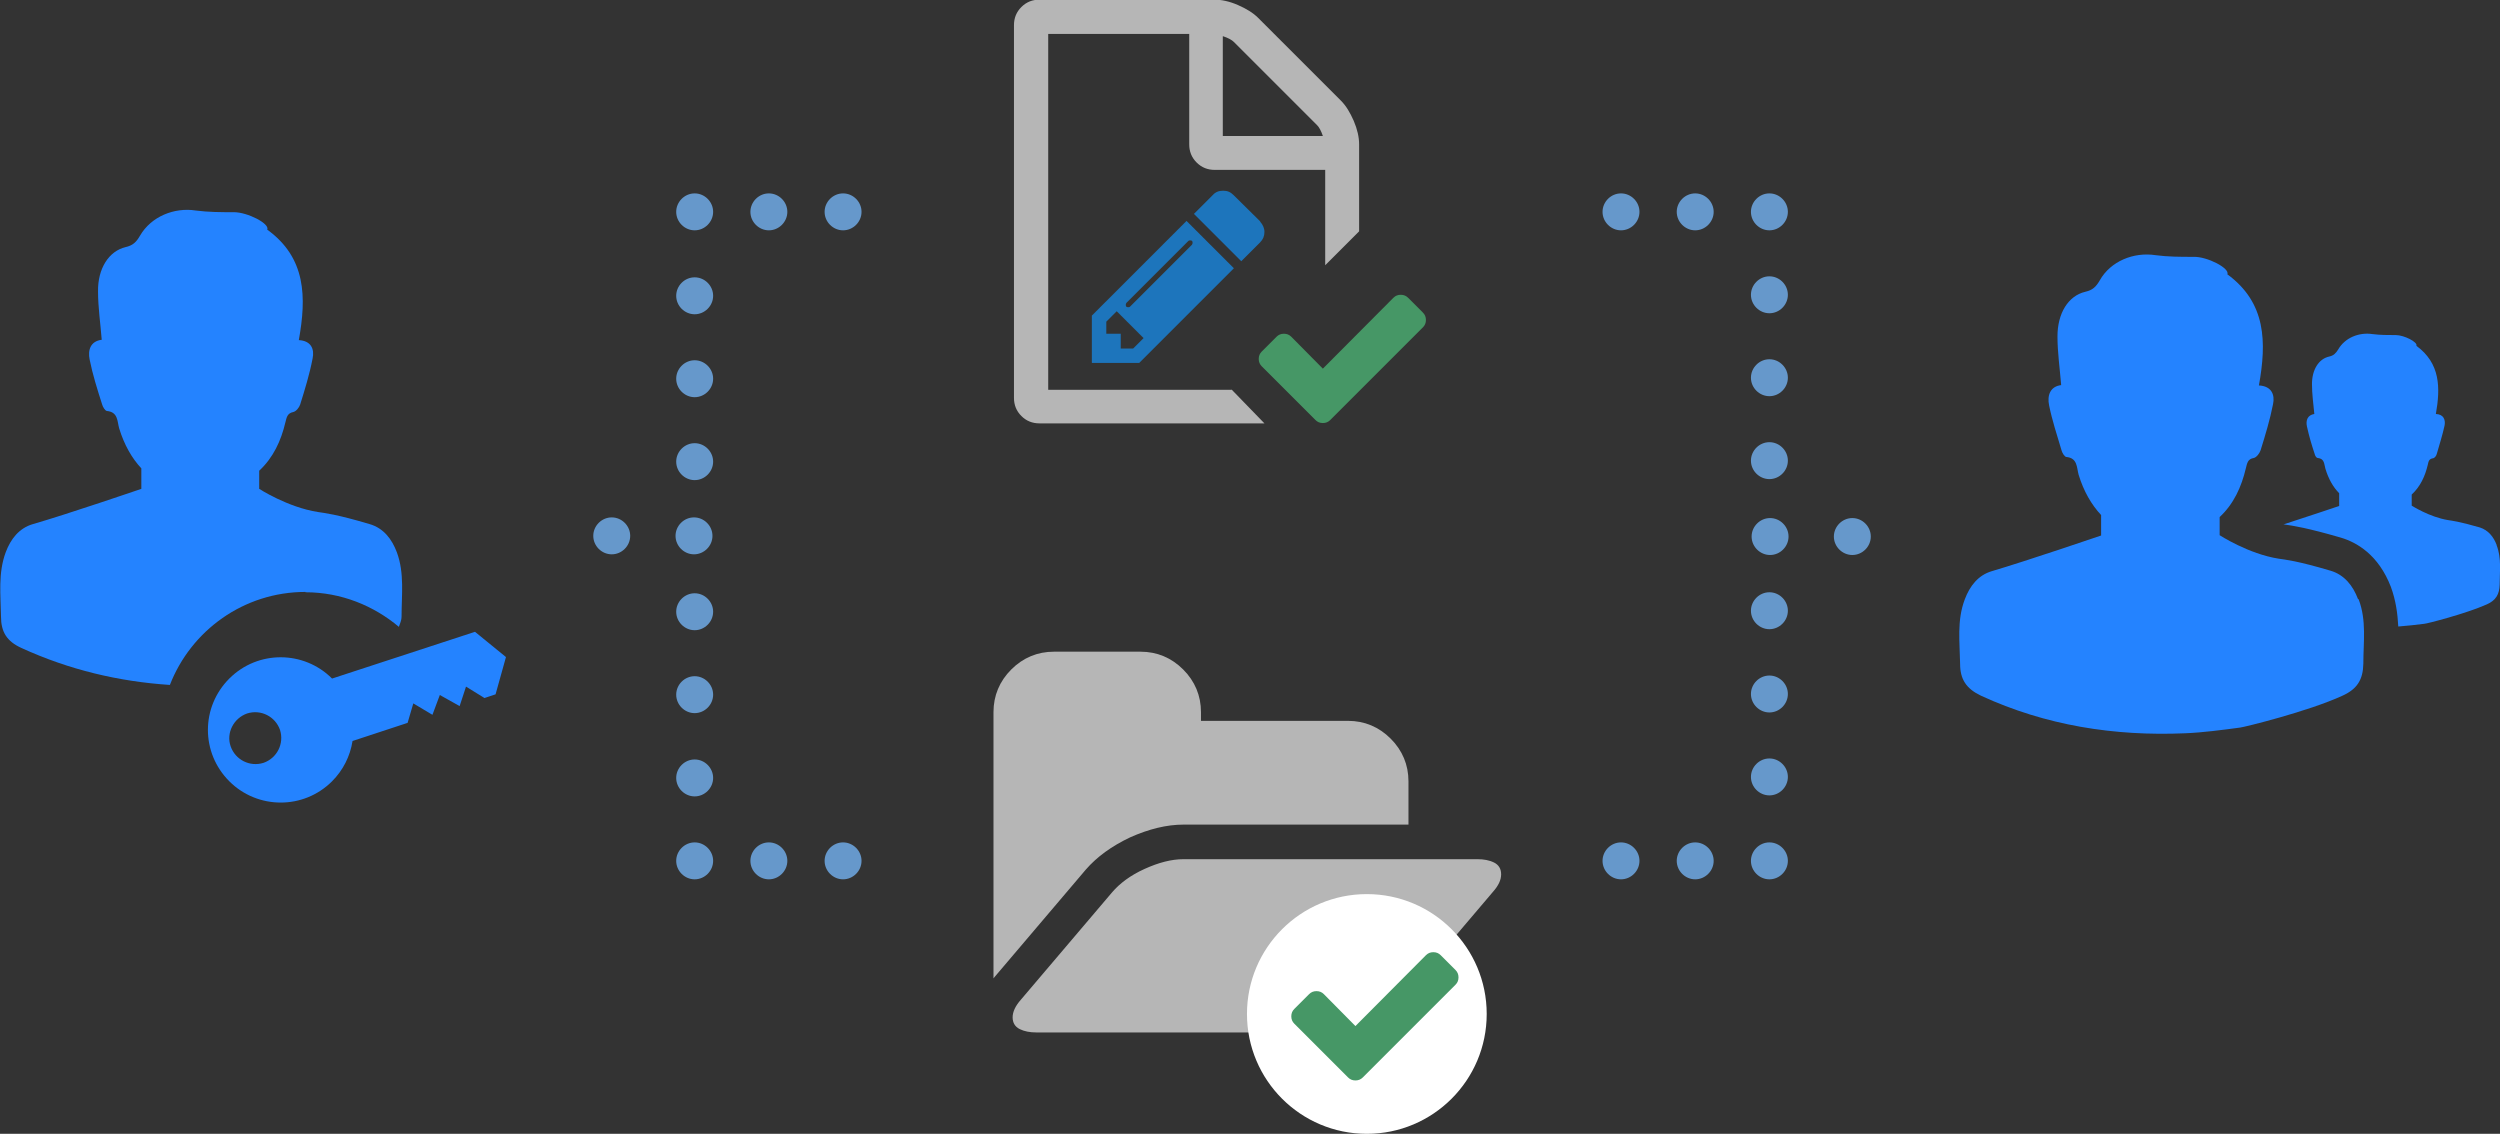 <?xml version="1.0" encoding="UTF-8"?><svg id="uuid-2c526cb8-e895-4eae-8392-a7f32214e5b9" xmlns="http://www.w3.org/2000/svg" viewBox="0 0 74.46 33.77"><rect x="0" y="0" width="74.46" height="33.77" fill="#333333" stroke="none"/><path d="m9.1,17.64c1.06,0,2.03.4,2.78,1.03.03-.1.08-.18.08-.31,0-.64.09-1.29-.14-1.91-.15-.4-.4-.72-.81-.84-1.01-.3-1.35-.33-1.54-.36-.9-.14-1.75-.69-1.75-.69v-.54c.42-.39.65-.89.78-1.44.04-.15.05-.27.24-.31.08-.02.17-.13.2-.22.14-.45.28-.9.37-1.37.06-.28-.04-.53-.41-.55.23-1.28.22-2.45-.94-3.29.08-.18-.59-.52-.99-.52-.38,0-.76,0-1.14-.05-.64-.1-1.33.18-1.66.75-.11.19-.21.29-.43.34-.5.12-.83.64-.82,1.32,0,.47.07.94.11,1.44-.33.04-.42.3-.36.59.09.45.23.89.37,1.33.02.08.09.19.14.2.34.03.31.31.37.52.15.49.38.89.66,1.19v.61s0,0,0,0c0,0,0,0,0,0,0,0-2.22.76-3.23,1.05-.41.12-.66.44-.81.84-.23.62-.15,1.27-.14,1.91,0,.46.17.74.61.94,1.42.65,2.9,1,4.42,1.1.63-1.62,2.2-2.77,4.04-2.77Z" style="fill:#2483ff;"/><path d="m14.14,18.82l-4.25,1.39c-.84-.84-2.21-.85-3.06,0s-.85,2.21,0,3.06c.84.84,2.21.85,3.06,0,.33-.33.54-.75.61-1.2l1.64-.54.17-.58.57.34.22-.59.59.33.19-.58.55.34.33-.11.31-1.11-.92-.75Zm-6.29,3.9c-.41.13-.84-.09-.98-.49s.09-.84.49-.98c.41-.13.84.09.98.49.13.41-.09.84-.49.98h0Z" style="fill:#2483ff;"/><path d="m18.77,15.96c0-.3-.25-.55-.55-.55s-.55.25-.55.55.25.55.55.55.55-.25.55-.55Z" style="fill:#6698cb;"/><path d="m21.22,15.96c0-.3-.25-.55-.55-.55s-.55.25-.55.55.25.55.55.55.55-.25.55-.55Z" style="fill:#6698cb;"/><path d="m21.24,25.64c0-.3-.25-.55-.55-.55s-.55.25-.55.55.25.55.55.55.55-.25.55-.55Z" style="fill:#6698cb;"/><path d="m21.24,11.28c0-.3-.25-.55-.55-.55s-.55.25-.55.55.25.55.55.55.55-.25.55-.55Z" style="fill:#6698cb;"/><path d="m21.24,13.75c0-.3-.25-.55-.55-.55s-.55.25-.55.55.25.55.55.55.55-.25.55-.55Z" style="fill:#6698cb;"/><path d="m21.24,8.81c0-.3-.25-.55-.55-.55s-.55.25-.55.55.25.55.55.55.55-.25.55-.55Z" style="fill:#6698cb;"/><path d="m21.24,6.31c0-.3-.25-.55-.55-.55s-.55.25-.55.55.25.55.55.55.55-.25.55-.55Z" style="fill:#6698cb;"/><path d="m23.45,25.64c0-.3-.25-.55-.55-.55s-.55.25-.55.55.25.55.55.55.55-.25.55-.55Z" style="fill:#6698cb;"/><path d="m23.45,6.31c0-.3-.25-.55-.55-.55s-.55.25-.55.55.25.55.55.55.55-.25.55-.55Z" style="fill:#6698cb;"/><path d="m25.66,25.64c0-.3-.25-.55-.55-.55s-.55.25-.55.55.25.55.55.55.55-.25.55-.55Z" style="fill:#6698cb;"/><path d="m25.66,6.31c0-.3-.25-.55-.55-.55s-.55.25-.55.55.25.55.55.55.55-.25.55-.55Z" style="fill:#6698cb;"/><path d="m21.24,18.22c0-.3-.25-.55-.55-.55s-.55.25-.55.55.25.55.55.55.55-.25.55-.55Z" style="fill:#6698cb;"/><path d="m21.24,20.69c0-.3-.25-.55-.55-.55s-.55.25-.55.55.25.55.55.55.55-.25.55-.55Z" style="fill:#6698cb;"/><path d="m21.24,23.17c0-.3-.25-.55-.55-.55s-.55.25-.55.55.25.55.55.55.55-.25.55-.55Z" style="fill:#6698cb;"/><path d="m54.62,15.98c0,.3.25.55.55.55s.55-.25.55-.55-.25-.55-.55-.55-.55.25-.55.55Z" style="fill:#6698cb;"/><path d="m52.17,15.98c0,.3.25.55.55.55s.55-.25.55-.55-.25-.55-.55-.55-.55.25-.55.55Z" style="fill:#6698cb;"/><path d="m52.15,6.31c0,.3.25.55.55.55s.55-.25.55-.55-.25-.55-.55-.55-.55.25-.55.55Z" style="fill:#6698cb;"/><path d="m52.15,20.67c0,.3.25.55.55.55s.55-.25.55-.55-.25-.55-.55-.55-.55.25-.55.55Z" style="fill:#6698cb;"/><path d="m52.15,18.19c0,.3.25.55.55.55s.55-.25.55-.55-.25-.55-.55-.55-.55.25-.55.55Z" style="fill:#6698cb;"/><path d="m52.15,23.14c0,.3.25.55.55.55s.55-.25.55-.55-.25-.55-.55-.55-.55.25-.55.55Z" style="fill:#6698cb;"/><path d="m52.15,25.64c0,.3.25.55.55.55s.55-.25.55-.55-.25-.55-.55-.55-.55.25-.55.55Z" style="fill:#6698cb;"/><path d="m49.94,6.31c0,.3.25.55.55.55s.55-.25.55-.55-.25-.55-.55-.55-.55.25-.55.55Z" style="fill:#6698cb;"/><path d="m49.94,25.64c0,.3.25.55.55.55s.55-.25.55-.55-.25-.55-.55-.55-.55.25-.55.55Z" style="fill:#6698cb;"/><path d="m47.73,6.31c0,.3.25.55.55.55s.55-.25.55-.55-.25-.55-.55-.55-.55.25-.55.55Z" style="fill:#6698cb;"/><path d="m47.73,25.64c0,.3.25.55.55.55s.55-.25.55-.55-.25-.55-.55-.55-.55.25-.55.55Z" style="fill:#6698cb;"/><path d="m52.15,13.72c0,.3.25.55.55.55s.55-.25.55-.55-.25-.55-.55-.55-.55.25-.55.55Z" style="fill:#6698cb;"/><path d="m52.15,11.25c0,.3.25.55.55.55s.55-.25.55-.55-.25-.55-.55-.55-.55.25-.55.55Z" style="fill:#6698cb;"/><path d="m52.15,8.78c0,.3.25.55.55.55s.55-.25.55-.55-.25-.55-.55-.55-.55.25-.55.55Z" style="fill:#6698cb;"/><path d="m41.95,23.27v1.29h-6.7c-.5,0-1.03.13-1.59.38-.55.26-.99.58-1.32.96l-2.71,3.19-.04.05s0-.05,0-.1c0-.05,0-.08,0-.1v-7.73c0-.49.18-.92.53-1.27s.78-.53,1.27-.53h2.58c.49,0,.92.18,1.27.53s.53.78.53,1.27v.26h4.38c.49,0,.92.18,1.27.53s.53.78.53,1.27Zm2.76,2.77c0,.17-.08.34-.25.53l-2.71,3.19c-.23.27-.55.51-.97.7-.42.19-.8.29-1.16.29h-8.76c-.18,0-.35-.03-.49-.1-.14-.07-.21-.19-.21-.35s.08-.34.25-.53l2.71-3.19c.23-.27.55-.51.97-.7.42-.19.8-.29,1.16-.29h8.76c.18,0,.35.03.49.1.14.07.21.19.21.35Z" style="fill:#b6b6b6;"/><circle cx="40.71" cy="30.2" r="3.57" style="fill:#fff;"/><path d="m43.35,28.89c.06.06.09.13.09.22s-.03.16-.09.22l-2.32,2.32-.44.44c-.06.06-.13.09-.22.09s-.16-.03-.22-.09l-.44-.44-1.16-1.16c-.06-.06-.09-.13-.09-.22s.03-.16.09-.22l.44-.44c.06-.06.13-.09.22-.09s.16.03.22.09l.94.95,2.1-2.11c.06-.06.13-.09.22-.09s.16.03.22.09l.44.44h0Z" style="fill:#469766;"/><g><path d="m36.68,11.61h-5.46V1.01h4.2v3.29c0,.21.07.39.22.54.15.15.33.22.54.22h3.29v2.84l1.01-1.01v-2.59c0-.21-.05-.44-.16-.7-.11-.25-.23-.45-.38-.6l-2.47-2.47c-.15-.15-.35-.27-.6-.38-.25-.11-.49-.16-.7-.16h-5.21c-.21,0-.39.07-.54.22-.15.15-.22.33-.22.54v11.1c0,.21.07.39.22.54.15.15.33.22.54.22h6.7l-.98-1.01Zm-.25-10.53c.15.05.26.11.32.17l2.48,2.48c.06.06.12.17.17.32h-2.98V1.08Z" style="fill:#b6b6b6;"/><path d="m42.38,9.31c.06.06.09.13.09.22s-.03.16-.09.22l-2.32,2.32-.44.44c-.06.06-.13.09-.22.09s-.16-.03-.22-.09l-.44-.44-1.16-1.16c-.06-.06-.09-.13-.09-.22s.03-.16.09-.22l.44-.44c.06-.06.13-.09.22-.09s.16.03.22.09l.94.95,2.1-2.11c.06-.06.13-.09.22-.09s.16.03.22.09l.44.44h0Z" style="fill:#469766;"/></g><path d="m35.34,6.58l1.41,1.41-2.82,2.82h-1.41v-1.41l2.82-2.82Zm-1.59,3.8l.31-.31-.8-.8-.31.31v.36h.43v.44h.36Zm1.75-3.09s.02-.03.02-.06c0-.05-.02-.07-.07-.07-.02,0-.04,0-.06.02l-1.84,1.84s-.02.03-.02.06c0,.05.02.07.07.07.02,0,.04,0,.06-.02l1.84-1.84Zm2.03-.69c.08.09.13.19.13.31s-.04.22-.13.31l-.56.56-1.41-1.41.56-.56c.08-.09.18-.13.31-.13s.22.04.31.13l.8.79Z" style="fill:#1d75bc;"/><g><path d="m70.23,17.84c-.15-.4-.41-.72-.81-.84-1.01-.3-1.35-.33-1.55-.36-.9-.14-1.76-.7-1.76-.7v-.54c.42-.39.65-.9.78-1.45.04-.15.05-.28.24-.31.08-.02.17-.14.2-.23.14-.45.28-.91.37-1.37.06-.28-.04-.54-.42-.56.23-1.29.22-2.46-.94-3.31.08-.18-.6-.53-1-.52-.38,0-.77,0-1.14-.05-.65-.1-1.34.18-1.66.75-.11.19-.21.29-.43.34-.51.12-.83.64-.83,1.33,0,.48.07.95.11,1.45-.33.04-.42.31-.36.6.09.45.24.9.37,1.34.02.08.09.19.14.2.34.03.31.31.37.53.15.49.38.89.67,1.2v.61s0,0,0,0c0,0,0,0,0,0,0,0-2.23.76-3.25,1.06-.41.12-.66.44-.81.84-.24.63-.15,1.27-.14,1.92,0,.46.18.74.62.95,1.93.89,3.97,1.21,6.08,1.12.52-.02,1.12-.1,1.64-.17.11-.01,2.03-.48,3.05-.95.44-.2.61-.48.62-.95,0-.65.1-1.29-.14-1.92Z" style="fill:#2483ff;"/><path d="m74.36,16.23c-.09-.24-.25-.44-.5-.52-.62-.18-.83-.2-.95-.22-.55-.09-1.08-.43-1.08-.43v-.33c.26-.24.4-.55.48-.89.02-.09.03-.17.15-.19.05,0,.11-.08.12-.14.08-.28.17-.56.23-.84.03-.17-.03-.33-.26-.34.14-.79.13-1.51-.58-2.03.05-.11-.37-.32-.61-.32-.23,0-.47,0-.7-.03-.4-.06-.82.11-1.02.46-.07.11-.13.18-.27.21-.31.07-.51.39-.51.82,0,.29.04.58.07.89-.2.03-.26.19-.22.37.06.28.14.55.23.82.01.05.05.12.09.12.21.02.19.19.23.32.09.3.23.55.41.73v.38h0s0,0,0,0c0,0-.98.33-1.66.55,0,0,.01,0,.02,0,.28.04.68.1,1.68.39.48.14,1.13.51,1.5,1.47.15.41.2.8.22,1.18.26-.02.53-.05.77-.08.07,0,1.24-.3,1.87-.58.27-.12.37-.3.38-.58,0-.4.06-.79-.09-1.18Z" style="fill:#2483ff;"/></g></svg>